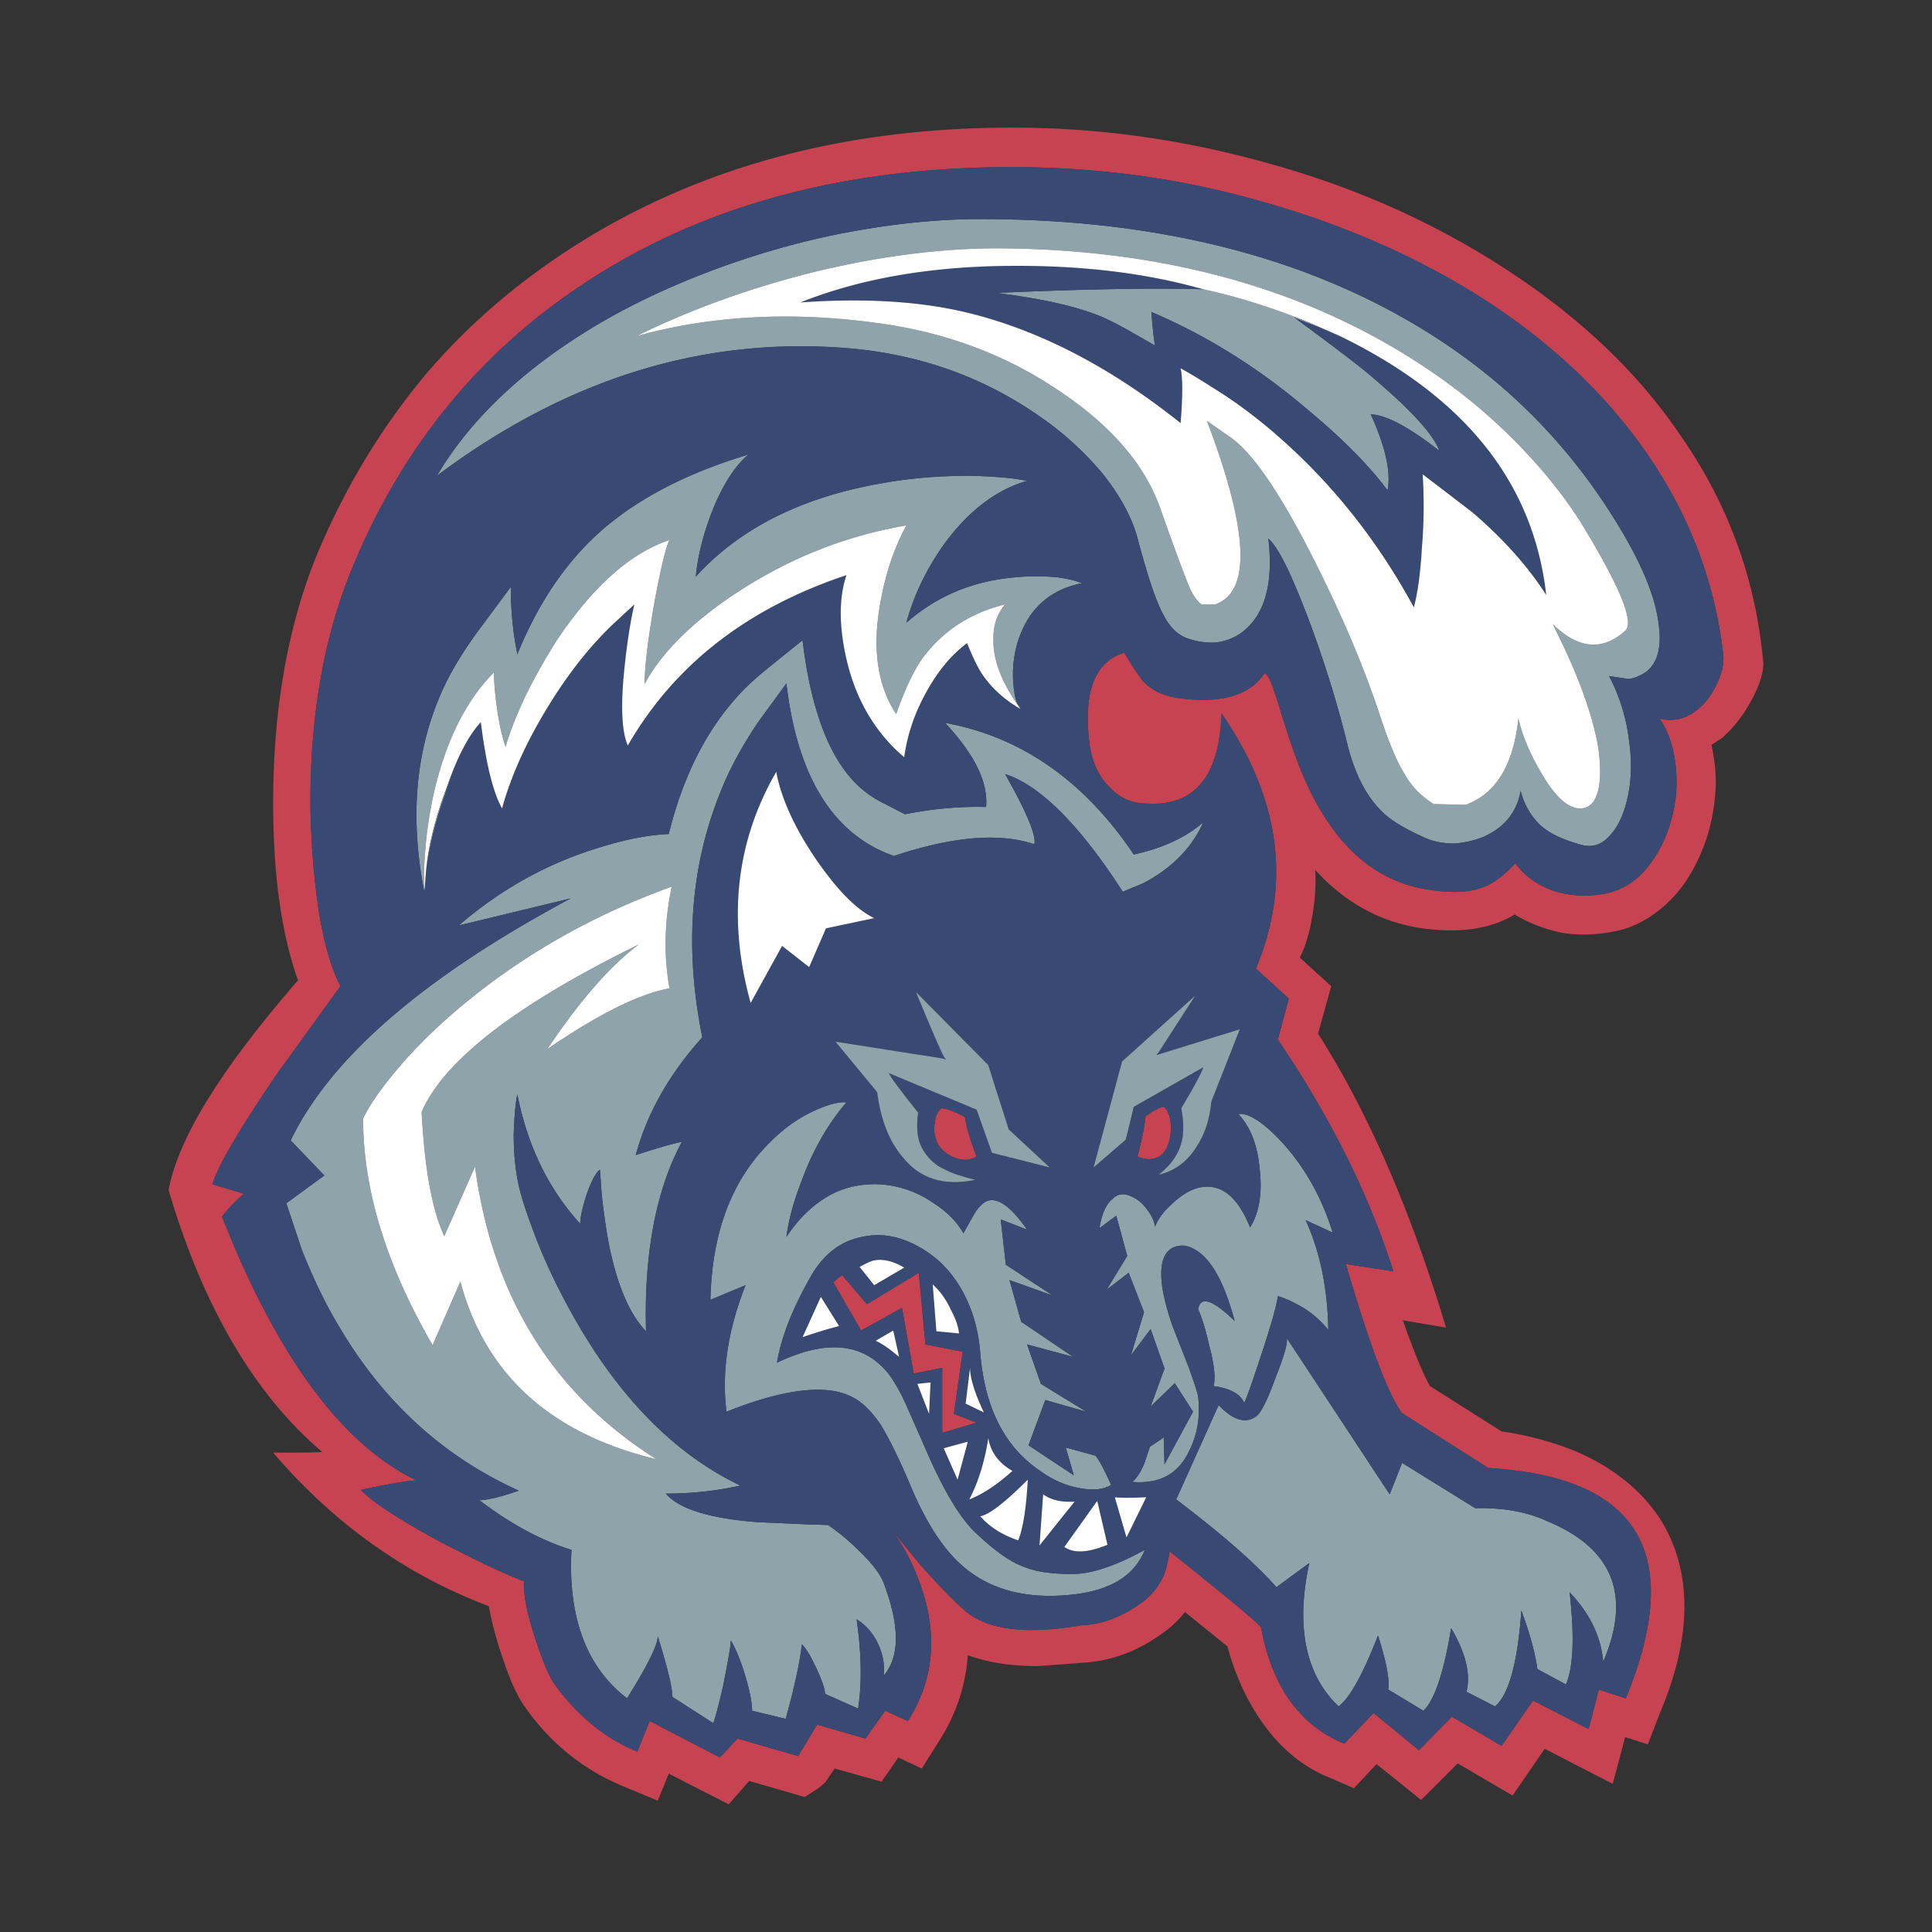 <svg xmlns="http://www.w3.org/2000/svg" width="2500" height="2500" viewBox="0 0 192.756 192.756"><rect x="0" y="0" width="192.756" height="192.756" fill="#333333" stroke="none"/><g fill-rule="evenodd" clip-rule="evenodd"><path fill="#fff" fill-opacity="0" d="M0 0h192.756v192.756H0V0z"/><path d="M175.859 65.483c-.803-7.952-3.5-15.32-8.242-22.105-4.305-6.347-10.141-11.818-17.438-16.56-6.857-4.451-14.518-7.952-23.053-10.359-8.389-2.407-16.779-3.647-25.242-3.721-16.998-.146-31.661 3.721-44.136 11.527-5.909 3.72-11.162 8.17-15.612 13.496-4.377 5.325-7.879 11.235-10.578 17.727-2.846 7.076-4.304 15.248-4.304 24.585 0 7.15.803 13.059 2.48 17.729-7.66 8.827-11.964 15.758-12.913 20.938 3.429 11.6 8.536 20.354 15.32 26.117-.583.073-2.188.073-4.888.073 6.055 7.076 13.205 12.183 21.521 15.319.292 1.679.803 3.575 1.532 5.617.657 1.971 1.313 3.284 1.824 4.086 2.626 3.867 5.982 6.566 9.994 8.244l3.502 1.459 1.095-2.699 5.981 3.064 2.043-2.336 5.544 1.606 1.459-.949.584-.511.949-1.386 4.668 1.313 1.679-2.408 2.334 1.095 1.751-2.772c1.678-2.626 2.627-5.471 2.846-8.535 1.969.729 4.303 1.094 7.002 1.094l4.816-.365c2.844-.219 5.543-1.312 8.098-3.281a10.04 10.04 0 0 0 1.75-1.752l4.232 3.43c.654 2.406 1.605 4.668 2.844 6.639 1.971 3.137 4.451 5.325 7.441 6.492l2.334 1.021 2.262-2.407 4.449 3.574 3.65-3.647 5.471 3.21 3.209-4.669 6.785 3.502 1.24-4.669 2.262.729 1.24-3.21c1.605-3.794 2.408-7.296 2.408-10.579 0-3.209-.803-6.127-2.408-8.682-1.896-2.917-4.742-5.18-8.463-6.784a31.391 31.391 0 0 0-7.367-1.97l-7.15-4.522c-.801-1.459-1.678-3.647-2.699-6.565l4.305.729c-3.574-11.892-7.879-21.667-12.768-29.327l1.312-4.741-3.137-2.846c.658-1.24 1.096-2.918 1.387-5.034.219-1.677.219-2.918.145-3.721 2.992 3.283 6.566 5.253 10.727 5.836 3.719.51 6.785.073 9.191-1.386 1.387.875 2.99 1.459 4.67 1.823 1.748.292 3.5.22 5.324-.146 1.896-.365 3.574-1.313 5.107-2.699 1.533-1.385 2.699-3.21 3.574-5.325.875-2.116 1.312-4.377 1.387-6.711 0-1.24-.146-2.554-.438-3.867l1.021-.656c1.094-.949 2.041-2.116 2.846-3.575.873-1.532 1.312-2.845 1.312-3.94l-.071-.657zm-4.302 2.116a4.885 4.885 0 0 0 .363-2.408c-.875-7.368-3.5-14.153-7.951-20.427-4.086-5.763-9.557-10.87-16.342-15.174-6.492-4.085-13.715-7.223-21.74-9.484-7.879-2.262-15.902-3.356-24.002-3.429-16.852-.146-31.223 3.575-43.042 11.235-10.87 7.003-18.749 16.633-23.783 28.962-2.772 6.784-4.159 14.736-4.085 23.782.073 3.793.365 7.295.875 10.506.511 3.137 1.24 5.544 2.116 7.223l-6.274 8.681c-3.721 5.472-5.909 9.119-6.493 11.089l3.136.948c-.802.657-1.532 1.459-2.188 2.263 5.471 13.934 11.964 22.761 19.404 26.336-.656 0-2.552.291-5.544.948 1.021 1.094 3.502 2.772 7.515 4.961 3.575 1.896 6.492 3.282 8.753 4.157-.072 1.095.219 2.846 1.022 5.398.729 2.262 1.385 3.867 1.896 4.67 2.262 3.21 5.034 5.545 8.39 6.932l1.24-3.066 7.004 3.648 1.751-1.896 6.055 1.751 1.897-3.137 4.814 1.386 1.97-2.772 2.262 1.021c2.48-3.865 2.991-8.242 1.459-12.984-.803-2.48-1.897-4.596-3.283-6.347l2.918 3.574c2.116 2.407 3.648 3.939 4.597 4.742 2.261 1.97 6.201 2.407 11.671 1.459 2.045-.073 4.16-.875 6.275-2.48a7.054 7.054 0 0 0 1.896-2.481c.219-.582.438-1.385.584-2.406 5.764 4.596 8.754 7.077 9.119 7.588 1.094 5.908 3.865 9.774 8.316 11.599l2.918-3.063 4.523 3.721 3.283-3.356 4.961 2.919 3.137-4.523 5.545 2.845 1.021-3.939 2.697.875c5.91-14.444 1.312-22.104-13.715-22.98l-8.609-5.471c-1.311-1.679-3.209-6.639-5.617-14.883l4.744.729c-2.48-7.806-6.348-15.467-11.527-23.126l1.094-4.086-3.283-2.99c3.574-8.536 2.408-16.999-3.428-25.461-.219 6.42-2.773 9.411-7.807 8.973-1.385-.073-2.48-.656-3.43-1.678-1.238-1.24-1.896-2.99-2.041-5.325-.365-4.596.875-7.223 3.574-8.025l.803 1.312.947 1.386c.875 1.021 2.115 1.605 3.648 1.825 4.232.584 7.078-.219 8.609-2.481.363.073.801 1.24 1.459 3.355.947 3.138 1.748 5.399 2.406 6.932 2.918 6.785 7.076 10.504 12.477 11.308 2.26.364 4.012.291 5.396-.22 1.021-.364 2.115-1.167 3.283-2.407.877 1.24 2.189 2.189 3.867 2.772 1.678.51 3.43.584 5.252.219a7.083 7.083 0 0 0 4.014-2.553c1.094-1.313 1.896-2.918 2.408-4.743a14.01 14.01 0 0 0 .438-5.471c-.221-1.897-.73-3.429-1.605-4.67 1.678.438 3.281-.146 4.668-1.75a8.309 8.309 0 0 0 1.319-2.338zm-88.421 60.332l2.772 4.815 4.085-2.261 1.167 6.565 2.845-.584v6.492l3.429-1.021-2.261-.875.875-6.201-3.72-.73-.657-7.148-5.179 3.137-2.481-2.918-.875.729zm31.151-16.561c-.072.95-.365 2.335-.803 4.014.875.364 1.605.364 2.262-.073.512-.365.803-.949.949-1.679.145-.584.145-1.239.072-1.896-.146-.657-.363-1.095-.656-1.313-.509.073-1.095.436-1.824.947zm-20.865 2.408c.219.656.73 1.167 1.532 1.605.948.438 1.751.438 2.481 0-.657-1.679-1.022-2.991-1.167-3.94-.949-.511-1.678-.802-2.335-.874-.364.29-.583.729-.656 1.385-.146.657-.073 1.24.145 1.824z" fill="#c74351"/><path d="M164.26 67.015c1.096-.875 1.533-2.407 1.242-4.595-.293-2.772-1.68-6.128-4.088-10.067-4.74-7.807-11.014-14.227-18.967-19.188-12.037-7.514-26.92-11.308-44.648-11.308-4.741 0-9.775.583-15.027 1.678a83.244 83.244 0 0 0-15.466 4.96c-5.253 2.262-9.849 4.961-13.789 8.025-4.304 3.356-7.587 7.003-9.922 10.943 12.768-9.557 26.19-13.788 40.416-12.767 7.295.511 13.862 2.772 19.625 6.784a31.173 31.173 0 0 1 6.42 5.836c1.676 2.116 2.844 4.232 3.428 6.347 1.021 3.866 1.896 6.493 2.699 7.879.584 1.094 1.314 1.751 2.189 2.115 1.021.365 2.041.512 2.99.438 1.096-.146 2.117-.584 2.918-1.313 1.971-1.75 2.771-4.742 2.262-9.046 1.096.949 2.482 3.939 4.305 8.827 1.459 4.013 2.699 8.025 3.648 11.965.729 2.772 1.822 4.888 3.355 6.42.947.948 2.479 1.824 4.449 2.7.875.364 1.824.51 2.846.51a10.053 10.053 0 0 0 2.846-.657c2.115-.948 3.355-2.48 3.721-4.596.365 1.386 1.02 2.48 1.822 3.283.949.949 2.408 1.604 4.305 2.115 1.096.292 2.043-.072 2.846-1.021.803-.875 1.387-2.188 1.75-3.939.365-1.751.365-3.647.074-5.618a18.552 18.552 0 0 0-1.971-6.273l1.971.292c.511-.072 1.095-.291 1.751-.729zm-6.639 13.642c-1.166 0-2.48-1.167-3.867-3.574-1.166-1.97-1.896-3.794-2.26-5.399-.512 4.67-2.262 7.515-5.254 8.609l-3.209-.073c-1.242-.802-2.188-1.751-2.846-2.918-.803-1.24-1.678-3.356-2.625-6.274-1.461-4.377-3.504-9.265-6.203-14.663-3.426-6.857-6.271-11.089-8.535-12.694l-2.408-1.677c4.16 10.942 4.451 17.071.805 18.311h-1.314c-.363-.219-.73-.729-1.094-1.386-.365-.803-1.387-3.502-2.99-8.025-1.533-4.523-5.035-8.536-10.361-12.037-5.324-3.576-11.379-5.764-18.019-6.639-8.536-1.167-16.561-.729-23.928 1.313 5.325-2.627 11.161-4.742 17.508-6.347 6.566-1.605 12.768-2.408 18.531-2.408 16.854.072 31.225 4.159 42.971 12.11a56.13 56.13 0 0 1 10.578 9.193c1.895 2.115 3.428 4.158 4.668 6.128 3.867 6.348 5.324 9.922 4.377 10.724-2.262 2.043-4.668 1.824-7.223-.657l1.094 2.262c1.752 3.72 2.92 7.076 3.43 9.994.365 2.554.219 4.377-.438 5.398-.366.51-.804.729-1.388.729zm-28.377-49.024l-.074.073c3.867 2.845 6.346 4.742 7.297 5.544 4.084 3.429 6.49 5.982 7.146 7.733-2.99-2.334-5.252-3.575-6.855-3.648 1.459 3.209 2.041 5.763 1.678 7.587-1.896-2.553-4.598-5.253-8.025-8.098-4.889-4.158-10.068-7.369-15.539-9.703.145 1.897.291 2.992.365 3.356-.512-.293-1.387-.803-2.553-1.459a32.733 32.733 0 0 0-2.699-1.387c-2.408-1.021-5.91-1.824-10.58-2.407 8.244-.364 15.102-.511 20.646-.364 3.062.658 6.129 1.606 9.193 2.773zm-27.578 38.884c-.363-.583-.51-1.458-.584-2.626-.072-1.24.074-2.553.439-3.793 1.02-3.283 3.137-5.252 6.418-5.909-.51-.219-1.312-.438-2.406-.583a21.208 21.208 0 0 0-4.305 0c-4.231.365-7.806 1.896-10.797 4.523.729-2.7 1.969-5.326 3.793-7.879 2.408-3.283 5.18-5.399 8.244-6.273-1.387-.292-3.209-.438-5.618-.511-2.991 0-5.909.219-8.754.729C80 49.58 73.798 52.717 69.421 57.531c.219-2.334.875-4.668 1.824-7.003 1.021-2.408 2.188-4.159 3.428-5.18-6.055 1.824-10.87 4.304-14.59 7.515-3.575 3.137-6.347 7.222-8.462 12.402-.438-2.116-.656-4.305-.656-6.711l-3.356 4.522c-1.532 2.115-2.772 4.158-3.647 6.201-2.554 5.909-3.064 12.474-1.605 19.843v-.291c-.073-.949-.073-2.262.073-3.94.146-1.97.438-3.867.875-5.837 1.24-5.326 3.283-9.265 5.982-11.964 0 .802.073 1.97.292 3.501.219 1.605.511 2.918.875 3.939.292-1.167.875-2.626 1.678-4.45 1.021-2.189 2.188-4.231 3.429-6.202 3.575-5.324 7.295-8.681 11.234-9.995-.291.511-.802 2.481-1.459 5.982-.656 3.721-1.021 6.565-1.021 8.39 1.678-3.137 4.815-6.273 9.411-9.265 5.18-3.356 10.725-5.544 16.707-6.566-1.24 2.262-2.116 4.887-2.626 7.879-.802 4.523-.219 8.171 1.605 10.943.802-2.262 1.605-4.013 2.408-5.253 2.042-2.918 4.888-4.815 8.461-5.69-.801.949-1.166 2.043-1.166 3.355-.076 2.046.727 4.308 2.551 6.861zm-1.387 6.712c3.43 1.094 7.369 4.961 11.746 11.745l1.021-.438a10.2 10.2 0 0 0 2.189-1.094c2.188-1.385 3.793-3.137 4.814-5.397-1.678 1.458-3.939 2.553-6.93 3.209-4.963-7.369-11.236-11.746-18.823-13.132 2.991 3.21 4.306 5.982 4.085 8.39-2.844-.073-5.543.219-8.097.729l-1.97-1.021a10.623 10.623 0 0 1-2.991-2.115c-2.699-2.772-4.45-7.515-5.252-14.227l-3.356 2.7c-1.459 1.167-2.699 2.334-3.721 3.575-2.845 3.355-4.961 7.732-6.273 13.058-1.752.073-3.94.438-6.566 1.24-5.253 1.533-10.068 4.159-14.372 7.879l11.162-2.699c-14.591 7.806-23.929 15.831-27.942 24.147l3.356 3.501-3.793 2.772 1.532 4.598c1.094 2.771 2.334 5.397 3.793 7.805 4.451 7.515 10.433 12.913 17.874 16.269-1.896.657-3.209.949-3.939.949 3.064 2.334 6.128 4.012 9.192 4.96-.365 6.785 1.532 11.746 5.545 14.81 2.042-3.283 3.063-5.325 3.063-6.201.948 3.064 1.459 5.107 1.459 6.056l4.085 2.626c.219-.656.583-1.97 1.021-3.938.365-1.897.657-3.356.729-4.305.365.584.875 1.678 1.386 3.355s.73 2.845.73 3.647l3.355.804c.949-3.43 1.459-5.91 1.605-7.442.51.511.948 1.313 1.459 2.407.511 1.095.802 1.897.875 2.553l3.283 1.46c.365-2.334.365-5.325-.146-8.9.73.438 1.387 1.095 1.897 1.97.656 1.168.948 2.407.802 3.647 1.605-1.896 1.605-4.888.073-9.046-.365-1.094-1.314-2.262-2.7-3.574a21.27 21.27 0 0 0-2.918-2.408l-2.261-.073-4.815-.218c-4.742-.365-7.807-1.312-9.119-2.846 2.699 0 5.179-.292 7.44-.803-6.419-3.063-11.964-8.607-16.56-16.706-1.532-2.699-2.917-5.545-4.012-8.462-.803-2.116-1.313-3.722-1.533-4.742-.365-1.605-.51-3.356-.51-5.18.073-1.605.146-2.919.365-3.939 1.021 5.179 3.137 9.483 6.273 12.912 0-.655.219-1.605.657-2.991.51-1.386.949-2.188 1.313-2.407l.146 2.116c.146 1.604.364 3.064.584 4.45.802 4.45 2.042 7.659 3.866 9.557-.219-7.807 1.021-14.153 3.574-18.896-.803.146-2.334.584-4.596 1.313 1.094-4.085 3.283-8.025 6.639-11.745-1.824-8.974-1.167-17.145 1.824-24.513.949-2.407 2.261-4.741 3.793-7.003l2.772-3.794c1.095 9.338 4.669 15.102 10.725 17.217 5.909-1.97 10.578-2.334 14.006-1.167.226-.803-.723-3.137-2.913-7.004zm-23.416 36.695c-3.867 3.794-5.837 9.047-5.983 15.758l3.502-1.458c-1.751 4.45-2.407 8.681-1.897 12.62 5.69-2.262 9.849-2.772 12.402-1.532 1.094.512 2.042 1.459 2.991 2.846.802 1.312 1.824 3.355 2.991 6.129 1.531 3.646 3.283 6.346 5.252 8.024 2.917 2.48 6.784 3.355 11.526 2.698 3.428-.51 5.617-1.969 6.566-4.377-2.92 1.605-5.326 2.408-7.223 2.408-2.043 0-3.574-.219-4.668-.656-1.533-.512-3.211-1.752-5.182-3.648-1.385-1.387-2.99-4.013-4.668-7.879l-1.896-4.304c-.656-1.532-1.313-2.627-1.824-3.356-2.48-3.21-6.201-3.648-11.235-1.24.438-2.626 1.605-5.544 3.501-8.827 1.095-1.823 2.554-3.063 4.378-3.574 1.75-.511 3.501-.438 5.325.364 1.825.803 3.43 2.042 4.669 3.866 1.387 2.043 2.188 4.45 2.407 7.149.438 5.472 2.408 9.411 5.982 11.818 1.312.949 2.699 1.533 4.158 1.752 1.24.218 2.262.072 2.918-.365-.801-1.752-1.311-2.699-1.604-2.918l-2.918-.803.801 2.772-4.521-2.991 1.678-4.523 4.086 1.167-4.523-2.772-1.387-3.939 4.596 1.241-5.18-3.503-1.166-4.157 4.303 1.532-4.668-3.065-.512-4.522 2.627 1.021c-1.678-2.407-3.064-3.356-4.156-2.772-.367.219-.805.656-1.17 1.313l-1.021 1.824c-.657-1.167-1.678-2.188-3.064-3.065a10.485 10.485 0 0 0-4.523-1.75c-1.823-.219-3.501 0-5.179.729-1.824.875-3.502 2.335-4.889 4.45.219-1.823.803-3.794 1.605-5.836 1.094-2.918 2.553-5.472 4.377-7.587-.803-.073-1.824.218-3.138.802-1.601.729-3.061 1.75-4.446 3.136zm-10.069-15.32c-.583-3.282-.51-6.639.219-10.14-8.098 2.918-15.174 7.004-21.375 12.256-2.407 2.043-4.45 4.086-6.201 6.201-1.532 1.823-2.553 3.356-3.209 4.669 0 7.149 2.334 14.663 6.931 22.615l2.772-6.347c2.48 9.265 8.973 15.174 19.552 17.728-10.287-6.493-16.342-16.195-18.093-29.181l-3.064 6.93c-1.24-2.699-1.97-6.785-2.262-12.402 2.262-5.18 9.484-10.724 21.667-16.706-2.992 2.261-5.982 5.763-9.12 10.432 5.034-3.429 9.047-5.471 12.183-6.055zm49.243 44.866l-1.312.876-.51 1.531c-.365.949-.803 1.606-1.24 1.972 2.627.218 4.523-.73 5.617-2.992.875-1.679 1.168-3.502.949-5.471-.074-.512-.439-1.533-.949-2.992l-1.605-4.085c-1.24-3.575-1.459-5.982-.656-7.223.365-.511.803-.729 1.385-.802.586-.073 1.168.146 1.826.584 1.531 1.093 2.699 3.429 3.646 6.93-2.189-2.116-3.428-2.553-3.646-1.167.363.802.729 1.97 1.094 3.574.51 1.897.656 3.282.438 4.086 1.678.219 2.699.802 3.064 1.678.512-1.167 1.094-2.991 1.896-5.399.803-2.479 1.314-4.23 1.459-5.252.803.219 1.678.656 2.553 1.168.949.584 1.75 1.312 2.48 2.188-.072-4.086-.803-7.733-2.262-10.943l2.699 1.24c-1.094-3.503-2.771-6.493-5.031-8.974-.879-.949-1.752-1.751-2.557-2.261-.801-.512-1.385-.657-1.822-.584 1.166 1.24 1.896 2.991 2.115 5.397.291 2.408 0 4.378-.949 5.91-1.312-3.283-3.137-4.597-5.469-3.866-.805.291-1.68.874-2.482 1.678-.73.656-1.24 1.386-1.531 2.116-.074-.584-.365-1.168-.877-1.825-.51-.656-1.021-1.021-1.604-1.24-.656-.291-1.24-.219-1.752.292-.656.511-1.094 1.532-1.312 2.918l1.678-1.239 1.094 4.013-2.043 3.355 2.189-1.678 1.531 3.938-1.312 4.305 1.969-2.626 1.387 3.939-1.387 3.793 2.408-2.334 1.824 2.845-2.846 5.254-.072-2.409-.075-.218zm11.236-6.055c-.803 2.262-1.459 3.502-1.898 3.866-1.094.803-2.334.438-3.793-1.094l-4.23 9.411c4.523 3.429 7.879 6.347 9.996 8.754l3.281-2.407c-1.385 6.347-.365 11.162 2.918 14.3 1.094-.804 2.406-3.138 3.939-7.078.803 2.555 1.166 4.306 1.021 5.399l3.502 2.115c1.094-1.021 2.041-3.793 2.771-8.243 1.459 2.48 1.971 4.596 1.531 6.347l2.846 1.46c1.387-1.168 2.262-4.379 2.627-9.558.877 2.334 1.387 4.304 1.605 5.836l2.846 1.532c.729-1.678.873-4.742.363-9.192 1.969 2.043 3.137 4.377 3.355 6.931 2.846-6.639.949-11.308-5.543-14.007-2.043-.948-4.449-1.387-7.223-1.312l-7.297-4.524-1.24 3.138-10.285-15.612c.149.436-.217 1.75-1.092 3.938z" fill="#8fa3aa"/><path d="M164.26 67.015c1.096-.875 1.533-2.407 1.242-4.595-.293-2.772-1.68-6.128-4.088-10.067-4.74-7.807-11.014-14.227-18.967-19.188-12.037-7.514-26.92-11.308-44.648-11.308-4.741 0-9.775.583-15.027 1.678a83.244 83.244 0 0 0-15.466 4.96c-5.253 2.262-9.849 4.961-13.789 8.025-4.304 3.356-7.587 7.003-9.922 10.943 12.768-9.557 26.19-13.788 40.416-12.767 7.295.511 13.862 2.772 19.625 6.784a31.173 31.173 0 0 1 6.42 5.836c1.676 2.116 2.844 4.232 3.428 6.347 1.021 3.866 1.896 6.493 2.699 7.879.584 1.094 1.314 1.751 2.189 2.115 1.021.365 2.041.512 2.99.438 1.096-.146 2.117-.584 2.918-1.313 1.971-1.75 2.771-4.742 2.262-9.046 1.096.949 2.482 3.939 4.305 8.827 1.459 4.013 2.699 8.025 3.648 11.965.729 2.772 1.822 4.888 3.355 6.42.947.948 2.479 1.824 4.449 2.7.875.364 1.824.51 2.846.51a10.053 10.053 0 0 0 2.846-.657c2.115-.948 3.355-2.48 3.721-4.596.365 1.386 1.02 2.48 1.822 3.283.949.949 2.408 1.604 4.305 2.115 1.096.292 2.043-.072 2.846-1.021.803-.875 1.387-2.188 1.75-3.939.365-1.751.365-3.647.074-5.618a18.552 18.552 0 0 0-1.971-6.273l1.971.292c.511-.072 1.095-.291 1.751-.729zm7.297.584a4.885 4.885 0 0 0 .363-2.408c-.875-7.368-3.5-14.153-7.951-20.427-4.086-5.763-9.557-10.87-16.342-15.174-6.492-4.085-13.715-7.223-21.74-9.484-7.879-2.262-15.902-3.356-24.002-3.429-16.852-.146-31.223 3.575-43.042 11.235-10.87 7.003-18.749 16.633-23.783 28.962-2.772 6.784-4.159 14.736-4.085 23.782.073 3.793.365 7.295.875 10.506.511 3.137 1.24 5.544 2.116 7.223l-6.274 8.681c-3.721 5.472-5.909 9.119-6.493 11.089l3.136.948c-.802.657-1.532 1.459-2.188 2.263 5.471 13.934 11.964 22.761 19.404 26.336-.656 0-2.552.291-5.544.948 1.021 1.094 3.502 2.772 7.515 4.961 3.575 1.896 6.492 3.282 8.753 4.157-.072 1.095.219 2.846 1.022 5.398.729 2.262 1.385 3.867 1.896 4.67 2.262 3.21 5.034 5.545 8.39 6.932l1.24-3.066 7.004 3.648 1.751-1.896 6.055 1.751 1.897-3.137 4.814 1.386 1.97-2.772 2.262 1.021c2.48-3.865 2.991-8.242 1.459-12.984-.803-2.48-1.897-4.596-3.283-6.347l2.918 3.574c2.116 2.407 3.648 3.939 4.597 4.742 2.261 1.97 6.201 2.407 11.671 1.459 2.045-.073 4.16-.875 6.275-2.48a7.054 7.054 0 0 0 1.896-2.481c.219-.582.438-1.385.584-2.406 5.764 4.596 8.754 7.077 9.119 7.588 1.094 5.908 3.865 9.774 8.316 11.599l2.918-3.063 4.523 3.721 3.283-3.356 4.961 2.919 3.137-4.523 5.545 2.845 1.021-3.939 2.697.875c5.91-14.444 1.312-22.104-13.715-22.98l-8.609-5.471c-1.311-1.679-3.209-6.639-5.617-14.883l4.744.729c-2.48-7.806-6.348-15.467-11.527-23.126l1.094-4.086-3.283-2.99c3.574-8.536 2.408-16.999-3.428-25.461-.219 6.42-2.773 9.411-7.807 8.973-1.385-.073-2.48-.656-3.43-1.678-1.238-1.24-1.896-2.99-2.041-5.325-.365-4.596.875-7.223 3.574-8.025l.803 1.312.947 1.386c.875 1.021 2.115 1.605 3.648 1.825 4.232.584 7.078-.219 8.609-2.481.363.073.801 1.24 1.459 3.355.947 3.138 1.748 5.399 2.406 6.932 2.918 6.785 7.076 10.504 12.477 11.308 2.26.364 4.012.291 5.396-.22 1.021-.364 2.115-1.167 3.283-2.407.877 1.24 2.189 2.189 3.867 2.772 1.678.51 3.43.584 5.252.219a7.083 7.083 0 0 0 4.014-2.553c1.094-1.313 1.896-2.918 2.408-4.743a14.01 14.01 0 0 0 .438-5.471c-.221-1.897-.73-3.429-1.605-4.67 1.678.438 3.281-.146 4.668-1.75a8.309 8.309 0 0 0 1.319-2.338zM129.17 31.706l2.625 1.021 2.627 1.167c12.037 6.056 18.604 14.518 19.844 25.46-1.824-2.845-4.303-5.617-7.369-8.243l-3.137-2.407-1.822-1.387a49.498 49.498 0 0 1-.072 7.295c-.146 2.626-.438 4.596-.805 5.981-3.721-6.857-8.461-12.767-14.225-17.654-1.896-1.604-3.867-3.063-5.91-4.304-.438-.292-1.459-.948-3.137-1.897.219.949.219 2.772 0 5.472-7.221-5.763-14.518-9.484-21.886-11.161-4.596-1.022-9.921-1.313-16.049-.876 5.836-2.334 12.767-3.574 20.719-3.647 7.076-.073 13.568.657 19.479 2.335-5.545-.146-12.402 0-20.646.364 4.67.583 8.172 1.386 10.58 2.407.801.365 1.676.803 2.699 1.387 1.166.656 2.041 1.166 2.553 1.459-.074-.365-.221-1.459-.365-3.356 5.471 2.334 10.65 5.545 15.539 9.703 3.428 2.845 6.129 5.544 8.025 8.098.363-1.824-.219-4.377-1.678-7.587 1.604.073 3.865 1.313 6.855 3.648-.656-1.751-3.062-4.305-7.146-7.733-.952-.803-3.431-2.7-7.298-5.545zm-27.504 38.811c-.363-.583-.51-1.458-.584-2.626-.072-1.24.074-2.553.439-3.793 1.02-3.283 3.137-5.252 6.418-5.909-.51-.219-1.312-.438-2.406-.583a21.208 21.208 0 0 0-4.305 0c-4.231.365-7.806 1.896-10.797 4.523.729-2.7 1.969-5.326 3.793-7.879 2.408-3.283 5.18-5.399 8.244-6.273-1.387-.292-3.209-.438-5.618-.511-2.991 0-5.909.219-8.754.729C80 49.58 73.798 52.717 69.421 57.531c.219-2.334.875-4.668 1.824-7.003 1.021-2.408 2.188-4.159 3.428-5.18-6.055 1.824-10.87 4.304-14.59 7.515-3.575 3.137-6.347 7.222-8.462 12.402-.438-2.116-.656-4.305-.656-6.711l-3.356 4.522c-1.532 2.115-2.772 4.158-3.647 6.201-2.554 5.909-3.064 12.474-1.605 19.843v-.291l.146-1.971c.292-2.261.875-4.742 1.824-7.441l.875-2.553c.875-2.188 1.824-3.794 2.772-4.814.511 4.158 1.24 7.076 2.116 8.607.948-3.429 2.553-6.857 4.669-10.286 1.97-3.21 4.159-5.982 6.565-8.243l1.97-1.824c-.365 1.532-.729 3.721-1.021 6.639-.365 3.647-.219 6.128.364 7.441 4.669-8.098 11.964-13.715 21.813-16.998-.803 2.407-.73 5.326.073 8.681.948 3.866 2.845 7.077 5.69 9.484.292-2.116.949-4.158 2.043-6.201 1.167-2.188 2.553-3.939 4.231-5.179.583 1.459 1.093 2.479 1.533 3.136.947 1.387 2.26 2.553 3.793 3.43l-.147-.22zm-1.387 6.712c3.43 1.094 7.369 4.961 11.746 11.745l1.021-.438a10.2 10.2 0 0 0 2.189-1.094c2.188-1.385 3.793-3.137 4.814-5.397-1.678 1.458-3.939 2.553-6.93 3.209-4.963-7.369-11.236-11.746-18.823-13.132 2.991 3.21 4.306 5.982 4.085 8.39-2.844-.073-5.543.219-8.097.729l-1.97-1.021a10.623 10.623 0 0 1-2.991-2.115c-2.699-2.772-4.45-7.515-5.252-14.227l-3.356 2.7c-1.459 1.167-2.699 2.334-3.721 3.575-2.845 3.355-4.961 7.732-6.273 13.058-1.752.073-3.94.438-6.566 1.24-5.253 1.533-10.068 4.159-14.372 7.879l11.162-2.699c-14.591 7.806-23.929 15.831-27.942 24.147l3.356 3.501-3.793 2.772 1.532 4.598c1.094 2.771 2.334 5.397 3.793 7.805 4.451 7.515 10.433 12.913 17.874 16.269-1.896.657-3.209.949-3.939.949 3.064 2.334 6.128 4.012 9.192 4.96-.365 6.785 1.532 11.746 5.545 14.81 2.042-3.283 3.063-5.325 3.063-6.201.948 3.064 1.459 5.107 1.459 6.056l4.085 2.626c.219-.656.583-1.97 1.021-3.938.365-1.897.657-3.356.729-4.305.365.584.875 1.678 1.386 3.355s.73 2.845.73 3.647l3.355.804c.949-3.43 1.459-5.91 1.605-7.442.51.511.948 1.313 1.459 2.407.511 1.095.802 1.897.875 2.553l3.283 1.46c.365-2.334.365-5.325-.146-8.9.73.438 1.387 1.095 1.897 1.97.656 1.168.948 2.407.802 3.647 1.605-1.896 1.605-4.888.073-9.046-.365-1.094-1.314-2.262-2.7-3.574a21.27 21.27 0 0 0-2.918-2.408l-2.261-.073-4.815-.218c-4.742-.365-7.807-1.312-9.119-2.846 2.699 0 5.179-.292 7.44-.803-6.419-3.063-11.964-8.607-16.56-16.706-1.532-2.699-2.917-5.545-4.012-8.462-.803-2.116-1.313-3.722-1.533-4.742-.365-1.605-.51-3.356-.51-5.18.073-1.605.146-2.919.365-3.939 1.021 5.179 3.137 9.483 6.273 12.912 0-.655.219-1.605.657-2.991.51-1.386.949-2.188 1.313-2.407l.146 2.116c.146 1.604.364 3.064.584 4.45.802 4.45 2.042 7.659 3.866 9.557-.219-7.807 1.021-14.153 3.574-18.896-.803.146-2.334.584-4.596 1.313 1.094-4.085 3.283-8.025 6.639-11.745-1.824-8.974-1.167-17.145 1.824-24.513.949-2.407 2.261-4.741 3.793-7.003l2.772-3.794c1.095 9.338 4.669 15.102 10.725 17.217 5.909-1.97 10.578-2.334 14.006-1.167.226-.803-.723-3.137-2.913-7.004zm-19.55 19.259l1.678-3.866 4.814-1.021c-1.823-.875-3.72-2.844-5.836-5.909-2.115-3.137-3.429-5.982-3.939-8.682-4.012 6.931-4.888 14.664-2.553 23.054l3.137-5.69 2.699 2.114zm-3.866 17.436c-3.867 3.794-5.837 9.047-5.983 15.758l3.502-1.458c-1.751 4.45-2.407 8.681-1.897 12.62 5.69-2.262 9.849-2.772 12.402-1.532 1.094.512 2.042 1.459 2.991 2.846.802 1.312 1.824 3.355 2.991 6.129 1.531 3.646 3.283 6.346 5.252 8.024 2.917 2.48 6.784 3.355 11.526 2.698 3.428-.51 5.617-1.969 6.566-4.377-2.92 1.605-5.326 2.408-7.223 2.408-2.043 0-3.574-.219-4.668-.656-1.533-.512-3.211-1.752-5.182-3.648-1.385-1.387-2.99-4.013-4.668-7.879l-1.896-4.304c-.656-1.532-1.313-2.627-1.824-3.356-2.48-3.21-6.201-3.648-11.235-1.24.438-2.626 1.605-5.544 3.501-8.827 1.095-1.823 2.554-3.063 4.378-3.574 1.75-.511 3.501-.438 5.325.364 1.825.803 3.43 2.042 4.669 3.866 1.387 2.043 2.188 4.45 2.407 7.149.438 5.472 2.408 9.411 5.982 11.818 1.312.949 2.699 1.533 4.158 1.752 1.24.218 2.262.072 2.918-.365-.801-1.752-1.311-2.699-1.604-2.918l-2.918-.803.801 2.772-4.521-2.991 1.678-4.523 4.086 1.167-4.523-2.772-1.387-3.939 4.596 1.241-5.18-3.503-1.166-4.157 4.303 1.532-4.668-3.065-.512-4.522 2.627 1.021c-1.678-2.407-3.064-3.356-4.156-2.772-.367.219-.805.656-1.17 1.313l-1.021 1.824c-.657-1.167-1.678-2.188-3.064-3.065a10.485 10.485 0 0 0-4.523-1.75c-1.823-.219-3.501 0-5.179.729-1.824.875-3.502 2.335-4.889 4.45.219-1.823.803-3.794 1.605-5.836 1.094-2.918 2.553-5.472 4.377-7.587-.803-.073-1.824.218-3.138.802-1.601.729-3.061 1.75-4.446 3.136zm6.273 14.007l2.772 4.815 4.085-2.261 1.167 6.565 2.845-.584v6.492l3.429-1.021-2.261-.875.875-6.201-3.72-.73-.657-7.148-5.179 3.137-2.481-2.918-.875.729zm.584 4.378l-1.824-2.918-1.824 4.013c1.532-.511 2.699-.877 3.648-1.095zm32.317 11.161l-1.312.876-.51 1.531c-.365.949-.803 1.606-1.24 1.972 2.627.218 4.523-.73 5.617-2.992.875-1.679 1.168-3.502.949-5.471-.074-.512-.439-1.533-.949-2.992l-1.605-4.085c-1.24-3.575-1.459-5.982-.656-7.223.365-.511.803-.729 1.385-.802.586-.073 1.168.146 1.826.584 1.531 1.093 2.699 3.429 3.646 6.93-2.189-2.116-3.428-2.553-3.646-1.167.363.802.729 1.97 1.094 3.574.51 1.897.656 3.282.438 4.086 1.678.219 2.699.802 3.064 1.678.512-1.167 1.094-2.991 1.896-5.399.803-2.479 1.314-4.23 1.459-5.252.803.219 1.678.656 2.553 1.168.949.584 1.75 1.312 2.48 2.188-.072-4.086-.803-7.733-2.262-10.943l2.699 1.24c-1.094-3.503-2.771-6.493-5.031-8.974-.879-.949-1.752-1.751-2.557-2.261-.801-.512-1.385-.657-1.822-.584 1.166 1.24 1.896 2.991 2.115 5.397.291 2.408 0 4.378-.949 5.91-1.312-3.283-3.137-4.597-5.469-3.866-.805.291-1.68.874-2.482 1.678-.73.656-1.24 1.386-1.531 2.116-.074-.584-.365-1.168-.877-1.825-.51-.656-1.021-1.021-1.604-1.24-.656-.291-1.24-.219-1.752.292-.656.511-1.094 1.532-1.312 2.918l1.678-1.239 1.094 4.013-2.043 3.355 2.189-1.678 1.531 3.938-1.312 4.305 1.969-2.626 1.387 3.939-1.387 3.793 2.408-2.334 1.824 2.845-2.846 5.254-.072-2.409v-.291l-.075.073zm11.236-6.055c-.803 2.262-1.459 3.502-1.898 3.866-1.094.803-2.334.438-3.793-1.094l-4.23 9.411c4.523 3.429 7.879 6.347 9.996 8.754l3.281-2.407c-1.385 6.347-.365 11.162 2.918 14.3 1.094-.804 2.406-3.138 3.939-7.078.803 2.555 1.166 4.306 1.021 5.399l3.502 2.115c1.094-1.021 2.041-3.793 2.771-8.243 1.459 2.48 1.971 4.596 1.531 6.347l2.846 1.46c1.387-1.168 2.262-4.379 2.627-9.558.877 2.334 1.387 4.304 1.605 5.836l2.846 1.532c.729-1.678.873-4.742.363-9.192 1.969 2.043 3.137 4.377 3.355 6.931 2.846-6.639.949-11.308-5.543-14.007-2.043-.948-4.449-1.387-7.223-1.312l-7.297-4.524-1.24 3.138-10.285-15.612c.149.436-.217 1.75-1.092 3.938zm-11.599-32.244l-.146-.074 3.723-5.764-7.297 6.565-2.846 10.579 3.209-2.772.805-3.282 6.93-3.94c-.072.366-.801 1.751-2.189 4.087.221 1.167.221 2.114.146 2.771-.219 1.531-1.021 2.771-2.406 3.866 1.531-.364 2.771-1.239 3.721-2.699.875-1.313 1.385-2.845 1.529-4.596l2.846-7.223-8.025 2.482zm-1.387 6.199c-.072.95-.365 2.335-.803 4.014.875.364 1.605.364 2.262-.073.512-.365.803-.949.949-1.679.145-.584.145-1.239.072-1.896-.146-.657-.363-1.095-.656-1.313-.509.073-1.095.436-1.824.947zm-20.207-5.763l-10.724-1.678 4.158 5.034c.365 2.845 1.24 4.96 2.554 6.492 1.678 2.116 4.085 2.918 7.222 2.262-1.386-.365-2.334-.656-2.991-1.021-.875-.365-1.604-1.021-2.115-1.824-.657-.948-.803-2.261-.584-3.866-1.824-2.262-2.772-3.574-2.918-3.939l8.755 3.647 1.531 4.305 5.764 1.459-4.086-3.794c-1.021-3.137-1.678-5.252-2.041-6.419l-7.224-7.295c1.533 3.72 2.48 5.907 2.845 6.564l-.146.073zm-.658 8.171c.219.656.73 1.167 1.532 1.605.948.438 1.751.438 2.481 0-.657-1.679-1.022-2.991-1.167-3.94-.949-.511-1.678-.802-2.335-.874-.364.29-.583.729-.656 1.385-.146.657-.073 1.24.145 1.824zm-6.128 11.964c-.219 0-.729.219-1.532.657l1.459 1.824 2.991-1.751c-1.094-.657-2.115-.875-2.918-.73zm8.39 7.296c-.073-.657-.292-1.387-.803-2.334-.511-1.095-1.094-1.897-1.824-2.555l.365 4.67 2.262.219zm-8.316.73c.802.364 1.532.948 2.334 1.605l-.584-2.627-1.75 1.022zm4.158 4.303l1.167 2.992.146-3.138-1.313.146zm5.253-1.604l-.438 3.574 1.823.876c-.947-1.97-1.385-3.502-1.385-4.45zm13.713 17.655l-1.02-4.378-3.283 4.596c.948.657 2.334.584 4.303-.218zm1.899-.729l1.969-4.013c-1.604.073-2.627.073-3.137 0l1.168 4.013zm-15.685-3.794c1.314-.511 2.773-1.459 4.304-2.846-1.387-.803-2.188-1.896-2.406-3.283-.368 2.407-1.024 4.451-1.898 6.129zm1.093 1.677c.949 1.095 2.264 1.896 3.795 2.407.51-1.312.803-3.355.947-6.055-2.262 2.263-3.865 3.504-4.742 3.648zm-2.26-3.647l1.021-3.794-2.408.657 1.387 3.137zm8.17 6.565l3.502-4.377c-1.312.073-2.334-.146-3.137-.729l-.365 5.106z" fill="#384a73"/><path d="M157.621 80.657c-1.166 0-2.48-1.167-3.867-3.574-1.166-1.97-1.896-3.794-2.26-5.399-.512 4.67-2.262 7.515-5.254 8.609l-3.209-.073c-1.242-.802-2.188-1.751-2.846-2.918-.803-1.24-1.678-3.356-2.625-6.274-1.461-4.377-3.504-9.265-6.203-14.663-3.426-6.857-6.271-11.089-8.535-12.694l-2.408-1.677c4.16 10.942 4.451 17.071.805 18.311h-1.314c-.363-.219-.73-.729-1.094-1.386-.365-.803-1.387-3.502-2.99-8.025-1.533-4.523-5.035-8.536-10.361-12.037-5.324-3.576-11.379-5.764-18.019-6.639-8.536-1.167-16.561-.729-23.928 1.313 5.325-2.627 11.161-4.742 17.508-6.347 6.566-1.605 12.768-2.408 18.531-2.408 16.854.072 31.225 4.159 42.971 12.11a56.13 56.13 0 0 1 10.578 9.193c1.895 2.115 3.428 4.158 4.668 6.128 3.867 6.348 5.324 9.922 4.377 10.724-2.262 2.043-4.668 1.824-7.223-.657l1.094 2.262c1.752 3.72 2.92 7.076 3.43 9.994.365 2.554.219 4.377-.438 5.398-.366.51-.804.729-1.388.729zm-23.199-46.762l-.875-.438-1.678-.729-1.168-.51-1.457-.584c-3.064-1.167-6.131-2.115-9.193-2.771-5.91-1.678-12.402-2.408-19.479-2.335-7.952.073-14.882 1.313-20.719 3.647 6.128-.437 11.453-.146 16.049.876 7.369 1.677 14.666 5.398 21.886 11.161.219-2.699.219-4.522 0-5.472 1.678.949 2.699 1.606 3.137 1.897 2.043 1.24 4.014 2.699 5.91 4.304 5.764 4.888 10.504 10.797 14.225 17.654.367-1.385.658-3.355.805-5.981.217-2.626.217-5.034.072-7.295l1.822 1.387 3.137 2.407c3.066 2.626 5.545 5.398 7.369 8.243-1.24-10.944-7.806-19.406-19.843-25.461zM42.355 88.829c-.073-.949-.073-2.262.073-3.94.146-1.97.438-3.867.875-5.837 1.24-5.326 3.283-9.265 5.982-11.964 0 .802.073 1.97.292 3.501.219 1.605.511 2.918.875 3.939.292-1.167.875-2.626 1.678-4.45 1.021-2.189 2.188-4.231 3.429-6.202 3.575-5.324 7.295-8.681 11.234-9.995-.291.511-.802 2.481-1.459 5.982-.656 3.721-1.021 6.565-1.021 8.39 1.678-3.137 4.815-6.273 9.411-9.265 5.18-3.356 10.725-5.544 16.707-6.566-1.24 2.262-2.116 4.887-2.626 7.879-.802 4.523-.219 8.171 1.605 10.943.802-2.262 1.605-4.013 2.408-5.253 2.042-2.918 4.888-4.815 8.461-5.69-.801.949-1.166 2.043-1.166 3.355-.074 2.043.729 4.305 2.553 6.857l.146.22c-1.533-.876-2.846-2.043-3.793-3.43-.439-.656-.949-1.677-1.533-3.136-1.678 1.24-3.064 2.99-4.231 5.179-1.094 2.043-1.751 4.085-2.043 6.201-2.845-2.407-4.742-5.618-5.69-9.484-.803-3.355-.875-6.274-.073-8.681-9.849 3.283-17.144 8.9-21.813 16.998-.583-1.313-.729-3.794-.364-7.441.292-2.918.656-5.106 1.021-6.639l-1.97 1.824c-2.407 2.261-4.595 5.033-6.565 8.243-2.116 3.429-3.721 6.857-4.669 10.286-.875-1.532-1.605-4.45-2.116-8.607-.948 1.021-1.896 2.626-2.772 4.814l-.365.948-.365 1.021-.146.365v.073l-.073.146c-.949 2.699-1.533 5.18-1.751 7.514l-.146 1.902zm38.374 7.659l1.678-3.866 4.814-1.021c-1.823-.875-3.72-2.844-5.836-5.909-2.115-3.137-3.429-5.982-3.939-8.682-4.012 6.931-4.888 14.664-2.553 23.054l3.137-5.69 2.699 2.114zm-13.935 2.116c-.583-3.282-.51-6.639.219-10.14-8.098 2.918-15.174 7.004-21.375 12.256-2.407 2.043-4.45 4.086-6.201 6.201-1.532 1.823-2.553 3.356-3.209 4.669 0 7.149 2.334 14.663 6.931 22.615l2.772-6.347c2.48 9.265 8.973 15.174 19.552 17.728-10.287-6.493-16.342-16.195-18.093-29.181l-3.064 6.93c-1.24-2.699-1.97-6.785-2.262-12.402 2.262-5.18 9.484-10.724 21.667-16.706-2.992 2.261-5.982 5.763-9.12 10.432 5.034-3.429 9.047-5.471 12.183-6.055zm16.926 33.705l-1.824-2.918-1.824 4.013c1.532-.511 2.699-.877 3.648-1.095zm3.574-6.567c-.219 0-.729.219-1.532.657l1.459 1.824 2.991-1.751c-1.094-.657-2.115-.875-2.918-.73zm8.39 7.296c-.073-.657-.292-1.387-.803-2.334-.511-1.095-1.094-1.897-1.824-2.555l.365 4.67 2.262.219zm-8.316.73c.802.364 1.532.948 2.334 1.605l-.584-2.627-1.75 1.022zm4.158 4.303l1.167 2.992.146-3.138-1.313.146zm5.253-1.604l-.438 3.574 1.823.876c-.947-1.97-1.385-3.502-1.385-4.45zm13.713 17.655l-1.02-4.378-3.283 4.596c.948.657 2.334.584 4.303-.218zm1.899-.729l1.969-4.013c-1.604.073-2.627.073-3.137 0l1.168 4.013zm-15.685-3.794c1.314-.511 2.773-1.459 4.304-2.846-1.387-.803-2.188-1.896-2.406-3.283-.368 2.407-1.024 4.451-1.898 6.129zm1.093 1.677c.949 1.095 2.264 1.896 3.795 2.407.51-1.312.803-3.355.947-6.055-2.262 2.263-3.865 3.504-4.742 3.648zm-2.26-3.647l1.021-3.794-2.408.657 1.387 3.137zm8.17 6.565l3.502-4.377c-1.312.073-2.334-.146-3.137-.729l-.365 5.106z" fill="#fff"/><path d="M134.422 33.895l-.875-.438-1.678-.729-1.168-.51-1.457-.584-.074.073 2.625 1.021 2.627 1.167zM42.355 88.829l.146-1.971c.292-2.261.875-4.742 1.824-7.441l.875-2.553-.365.948-.365 1.021-.146.365v.073l-.073.146c-.949 2.699-1.533 5.18-1.751 7.514l-.145 1.898zm73.756 54.859l-.074-.219.074-.072v.291zm-.584-38.591l-.146.146.293-.072 8.023-2.481-2.846 7.223c-.145 1.751-.654 3.282-1.529 4.596-.949 1.46-2.189 2.335-3.721 2.699 1.385-1.095 2.188-2.335 2.406-3.866.074-.657.074-1.604-.146-2.771 1.389-2.336 2.117-3.721 2.189-4.087l-6.93 3.94-.805 3.282-3.209 2.772 2.846-10.579 7.297-6.565-3.722 5.763zm-21.447.51l-10.724-1.678 4.158 5.034c.365 2.845 1.24 4.96 2.554 6.492 1.678 2.116 4.085 2.918 7.222 2.262-1.386-.365-2.334-.656-2.991-1.021-.875-.365-1.604-1.021-2.115-1.824-.657-.948-.803-2.261-.584-3.866-1.824-2.262-2.772-3.574-2.918-3.939l8.755 3.647 1.531 4.305 5.764 1.459-4.086-3.794c-1.021-3.137-1.678-5.252-2.041-6.419l-7.224-7.295c1.533 3.72 2.48 5.907 2.845 6.564l.146.146-.292-.073z" fill="#8fa3aa"/><path d="M45.201 76.864l-.365.948.365-.948zm70.473 28.307l-.146-.074-.146.146.292-.072zm-21.449.363l.146.146-.291-.073.145-.073z" fill="#363c93"/></g></svg>
